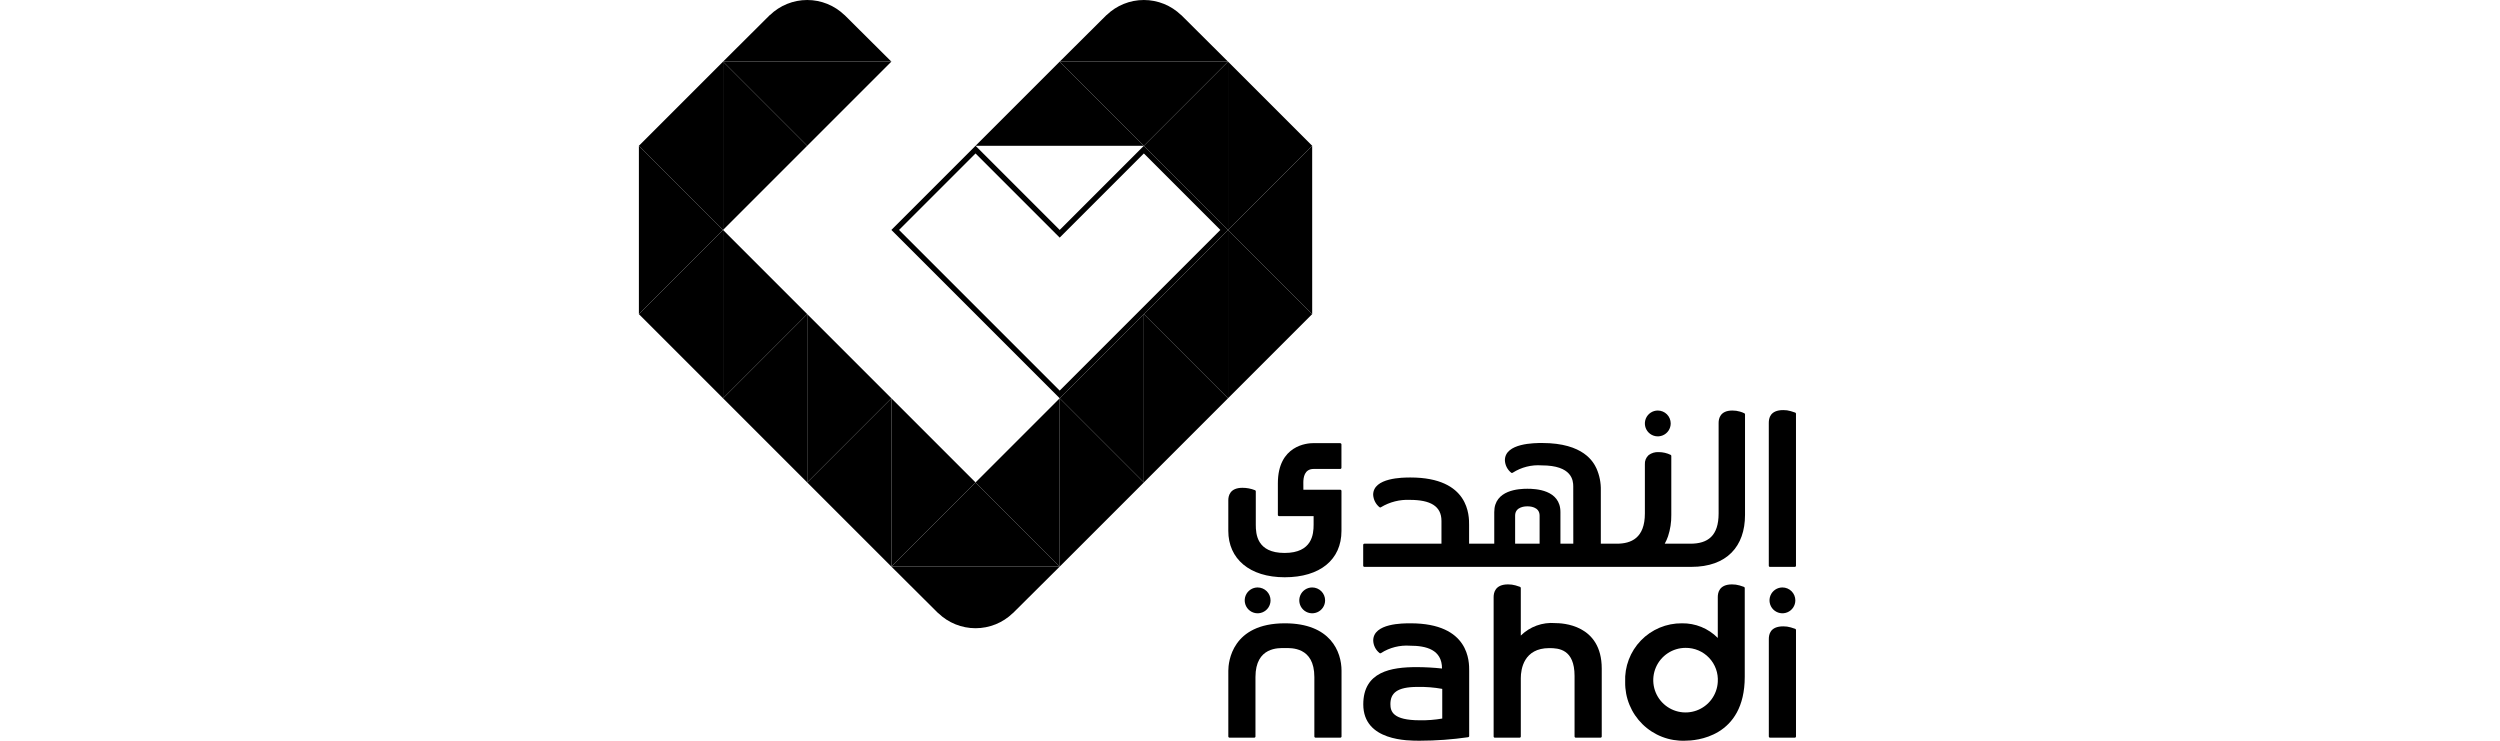 <svg width="540" height="160" viewBox="0 0 540 160" fill="none" xmlns="http://www.w3.org/2000/svg">
<path d="M289.498 95.72H283.616C282.437 95.72 276.019 96.139 276.019 104.382V111.222C276.02 111.292 276.049 111.358 276.098 111.407C276.148 111.456 276.214 111.484 276.284 111.484H283.74V113.341C283.74 115.335 283.466 119.437 277.468 119.437C271.469 119.437 271.251 115.335 271.251 113.341V106.125C271.251 106.072 271.234 106.02 271.204 105.976C271.173 105.932 271.129 105.899 271.079 105.882C270.216 105.54 269.296 105.365 268.368 105.366C265.647 105.366 265.314 107.122 265.314 108.058V114.675C265.314 120.688 269.892 124.689 277.498 124.689C285.105 124.689 289.757 120.91 289.757 114.675V106.046C289.757 105.976 289.729 105.909 289.68 105.859C289.63 105.81 289.563 105.782 289.493 105.782H281.529C281.529 105.782 281.52 104.923 281.52 104.267C281.52 103.178 281.723 101.293 283.753 101.293H289.488C289.522 101.293 289.557 101.287 289.589 101.274C289.621 101.26 289.65 101.241 289.675 101.217C289.699 101.192 289.719 101.163 289.732 101.131C289.745 101.099 289.752 101.065 289.752 101.03V95.997C289.752 95.962 289.745 95.928 289.732 95.896C289.719 95.864 289.699 95.835 289.675 95.81C289.65 95.786 289.621 95.767 289.589 95.754C289.557 95.74 289.522 95.734 289.488 95.734" fill="black"/>
<path d="M382.332 122.45H387.671C387.706 122.45 387.74 122.444 387.772 122.43C387.804 122.417 387.833 122.397 387.857 122.373C387.881 122.348 387.9 122.319 387.913 122.287C387.926 122.255 387.933 122.22 387.932 122.186V89.357C387.932 89.304 387.915 89.252 387.884 89.209C387.854 89.166 387.81 89.133 387.76 89.115C387.573 89.041 387.224 88.926 386.8 88.804C386.275 88.647 385.728 88.571 385.18 88.579C382.335 88.579 382.059 90.362 382.059 91.328V122.191C382.059 122.226 382.065 122.26 382.078 122.293C382.092 122.325 382.111 122.354 382.136 122.379C382.16 122.403 382.19 122.423 382.222 122.436C382.254 122.449 382.289 122.456 382.323 122.456" fill="black"/>
<path d="M375.833 88.904C375.298 88.746 374.743 88.669 374.186 88.675C371.542 88.675 371.221 90.443 371.221 91.333V110.901C371.221 115.751 368.905 117.439 365.117 117.439H359.58C359.866 116.93 360.105 116.396 360.295 115.843C360.783 114.362 361.021 112.81 361.001 111.25V98.483C361.002 98.438 360.991 98.393 360.97 98.353C360.948 98.314 360.916 98.281 360.877 98.258C360.062 97.859 359.167 97.653 358.259 97.655C357.489 97.613 356.727 97.841 356.107 98.3C355.828 98.552 355.609 98.864 355.468 99.213C355.328 99.561 355.268 99.937 355.294 100.312V110.901C355.294 116.227 352.336 117.439 349.213 117.439H345.777V105.93C345.82 104.298 345.499 102.677 344.838 101.185C344.216 99.872 342.12 95.688 333.099 95.688C331.524 95.688 325.056 95.688 325.056 99.421C325.078 99.94 325.21 100.448 325.445 100.911C325.68 101.374 326.012 101.782 326.418 102.106C326.465 102.145 326.524 102.166 326.584 102.166C326.645 102.166 326.704 102.145 326.75 102.106C328.608 100.914 330.803 100.358 333.005 100.522C339.583 100.522 339.821 103.801 339.821 105.067L339.832 117.436H337.054V110.609C337.054 105.772 331.665 105.571 329.907 105.571C328.15 105.571 322.759 105.79 322.759 110.606V117.436H317.324V113.377C317.324 111.538 317.47 103.138 304.648 103.138C303.067 103.138 296.603 103.15 296.603 106.871C296.631 107.388 296.766 107.893 297 108.355C297.234 108.816 297.562 109.224 297.962 109.553C298.008 109.593 298.068 109.616 298.129 109.616C298.191 109.616 298.25 109.593 298.297 109.553C300.179 108.421 302.354 107.872 304.548 107.974C308.93 107.974 311.356 109.297 311.356 112.516V117.436H294.706C294.672 117.436 294.638 117.444 294.606 117.457C294.574 117.471 294.546 117.491 294.522 117.516C294.498 117.541 294.479 117.57 294.466 117.603C294.454 117.635 294.448 117.669 294.449 117.704V122.181C294.448 122.215 294.455 122.249 294.467 122.281C294.48 122.312 294.499 122.341 294.523 122.366C294.547 122.39 294.575 122.41 294.607 122.423C294.638 122.436 294.672 122.443 294.706 122.444H365.334C373.021 122.444 376.924 117.991 376.924 111.241V89.5C376.924 89.454 376.912 89.41 376.889 89.37C376.867 89.331 376.834 89.298 376.795 89.275C376.486 89.12 376.162 88.995 375.828 88.904H375.833ZM332.555 111.367V117.436H327.267V111.37C327.267 109.365 329.626 109.365 329.925 109.365C330.224 109.365 332.555 109.365 332.555 111.367" fill="black"/>
<path d="M360.872 91.462C360.873 92.014 360.71 92.553 360.404 93.013C360.098 93.472 359.662 93.83 359.152 94.042C358.643 94.253 358.082 94.309 357.54 94.202C356.999 94.094 356.501 93.829 356.111 93.439C355.72 93.049 355.454 92.552 355.346 92.011C355.238 91.469 355.294 90.908 355.505 90.398C355.716 89.888 356.073 89.452 356.532 89.146C356.991 88.839 357.53 88.675 358.082 88.675C358.448 88.675 358.811 88.747 359.149 88.887C359.488 89.027 359.795 89.232 360.054 89.491C360.313 89.749 360.519 90.057 360.659 90.395C360.8 90.733 360.872 91.096 360.872 91.462Z" fill="black"/>
<path d="M286.224 129.681C286.224 130.233 286.06 130.772 285.754 131.231C285.447 131.69 285.011 132.047 284.502 132.258C283.992 132.469 283.431 132.525 282.89 132.417C282.349 132.31 281.852 132.044 281.462 131.654C281.071 131.264 280.806 130.767 280.698 130.226C280.59 129.685 280.645 129.124 280.856 128.615C281.067 128.105 281.424 127.669 281.883 127.362C282.341 127.055 282.88 126.891 283.432 126.891C283.799 126.891 284.162 126.963 284.5 127.103C284.839 127.243 285.147 127.449 285.406 127.708C285.665 127.967 285.871 128.274 286.011 128.613C286.151 128.952 286.224 129.314 286.224 129.681Z" fill="black"/>
<path d="M274.437 129.681C274.437 130.233 274.274 130.772 273.967 131.231C273.661 131.689 273.225 132.047 272.716 132.258C272.206 132.469 271.645 132.525 271.104 132.417C270.563 132.31 270.066 132.045 269.676 131.655C269.286 131.265 269.02 130.768 268.912 130.227C268.804 129.686 268.858 129.126 269.069 128.616C269.28 128.106 269.637 127.67 270.095 127.363C270.553 127.056 271.092 126.892 271.644 126.891C272.011 126.891 272.374 126.963 272.713 127.103C273.051 127.243 273.359 127.448 273.619 127.707C273.878 127.966 274.084 128.274 274.225 128.613C274.365 128.951 274.437 129.314 274.437 129.681" fill="black"/>
<path d="M304.66 134.635C303.085 134.635 296.615 134.596 296.615 138.365C296.633 138.884 296.763 139.393 296.998 139.857C297.232 140.321 297.565 140.728 297.972 141.05C298.02 141.09 298.081 141.113 298.144 141.113C298.207 141.113 298.268 141.09 298.316 141.05C300.177 139.868 302.368 139.316 304.567 139.473C308.056 139.473 311.475 140.313 311.475 144.4C309.649 144.201 307.814 144.1 305.977 144.097C300.509 144.097 294.468 145.059 294.468 152.144C294.468 160.117 304.235 159.996 306.683 159.996C310.18 159.99 313.672 159.736 317.133 159.235C317.193 159.225 317.247 159.194 317.286 159.147C317.324 159.101 317.345 159.042 317.343 158.981V144.877C317.343 143.036 317.494 134.635 304.668 134.635H304.66ZM306.683 155.581C300.843 155.581 300.327 153.659 300.327 152.092C300.327 149.746 301.702 148.375 306.168 148.375C307.964 148.336 309.759 148.478 311.526 148.797V155.205C309.928 155.484 308.307 155.61 306.685 155.581" fill="black"/>
<path d="M335.917 134.587C334.558 134.477 333.192 134.661 331.911 135.126C330.63 135.591 329.464 136.327 328.492 137.283V127.001C328.491 126.948 328.474 126.896 328.443 126.853C328.413 126.81 328.37 126.776 328.32 126.757C328.16 126.695 327.843 126.585 327.363 126.446C326.835 126.296 326.289 126.223 325.74 126.228C322.928 126.228 322.624 128.051 322.624 128.977V159.081C322.624 159.15 322.651 159.216 322.7 159.265C322.749 159.314 322.816 159.342 322.885 159.342H328.233C328.267 159.342 328.301 159.336 328.333 159.322C328.365 159.309 328.394 159.29 328.418 159.266C328.443 159.242 328.462 159.213 328.475 159.181C328.489 159.149 328.495 159.115 328.495 159.081V146.473C328.495 144.522 329.145 139.992 334.65 139.992C336.652 139.992 340.105 140.206 340.105 146.004V159.077C340.105 159.146 340.133 159.213 340.182 159.261C340.231 159.31 340.297 159.338 340.366 159.338H345.712C345.781 159.338 345.848 159.311 345.898 159.262C345.947 159.213 345.976 159.147 345.976 159.077V144.417C345.976 134.833 337.378 134.592 335.92 134.592" fill="black"/>
<path d="M387.769 135.828C387.597 135.762 387.288 135.656 386.807 135.517C386.281 135.362 385.735 135.286 385.187 135.292C382.334 135.292 382.066 137.076 382.066 138.04V159.081C382.068 159.15 382.097 159.215 382.146 159.263C382.195 159.311 382.261 159.338 382.33 159.338H387.673C387.741 159.338 387.807 159.311 387.856 159.263C387.905 159.215 387.933 159.149 387.934 159.081V136.07C387.934 136.017 387.918 135.965 387.887 135.921C387.856 135.878 387.812 135.845 387.762 135.828" fill="black"/>
<path d="M277.529 134.635C266.118 134.635 265.317 142.946 265.317 144.877V159.077C265.317 159.112 265.325 159.145 265.338 159.177C265.352 159.208 265.371 159.237 265.396 159.261C265.42 159.285 265.45 159.304 265.481 159.316C265.513 159.329 265.547 159.335 265.582 159.335H270.921C270.955 159.335 270.989 159.329 271.02 159.316C271.052 159.304 271.08 159.285 271.105 159.261C271.129 159.237 271.148 159.208 271.161 159.177C271.174 159.145 271.18 159.111 271.18 159.077V146.24C271.18 139.665 276.248 139.981 277.536 139.981C278.825 139.981 283.901 139.655 283.901 146.24V159.077C283.901 159.111 283.908 159.145 283.921 159.177C283.934 159.208 283.953 159.237 283.978 159.261C284.002 159.285 284.031 159.304 284.062 159.316C284.094 159.329 284.128 159.335 284.162 159.335H289.508C289.542 159.335 289.576 159.329 289.608 159.316C289.64 159.304 289.669 159.285 289.693 159.261C289.718 159.237 289.737 159.208 289.75 159.177C289.764 159.145 289.771 159.112 289.771 159.077V144.877C289.771 140.797 287.418 134.635 277.536 134.635" fill="black"/>
<path d="M387.793 129.681C387.793 130.233 387.629 130.772 387.323 131.231C387.016 131.69 386.581 132.047 386.071 132.258C385.561 132.47 385 132.525 384.459 132.417C383.918 132.31 383.421 132.044 383.03 131.654C382.64 131.264 382.375 130.766 382.267 130.225C382.159 129.684 382.215 129.123 382.426 128.613C382.637 128.104 382.994 127.668 383.453 127.361C383.912 127.055 384.451 126.891 385.003 126.891C385.37 126.891 385.733 126.963 386.071 127.103C386.41 127.243 386.717 127.449 386.976 127.708C387.236 127.967 387.441 128.275 387.581 128.613C387.721 128.952 387.793 129.315 387.793 129.681" fill="black"/>
<path d="M376.696 126.766C376.536 126.704 376.221 126.594 375.739 126.451C375.212 126.301 374.666 126.227 374.119 126.23C371.317 126.23 371.042 128.063 371.042 128.978V137.798C370.031 136.774 368.823 135.966 367.491 135.422C366.158 134.878 364.73 134.611 363.291 134.635C361.641 134.62 360.005 134.941 358.483 135.578C356.961 136.216 355.585 137.156 354.438 138.343C353.292 139.529 352.399 140.937 351.814 142.48C351.229 144.022 350.964 145.668 351.036 147.317C351.009 149.012 351.329 150.696 351.975 152.264C352.62 153.832 353.578 155.253 354.791 156.439C356.003 157.625 357.444 158.551 359.027 159.162C360.609 159.773 362.299 160.055 363.994 159.991C366.184 159.991 376.866 159.338 376.866 146.191V127.01C376.865 126.956 376.849 126.904 376.818 126.861C376.787 126.817 376.744 126.784 376.694 126.766H376.696ZM371.042 147.303C370.966 148.664 370.493 149.972 369.682 151.067C368.871 152.162 367.756 152.995 366.477 153.464C365.197 153.933 363.808 154.016 362.482 153.704C361.155 153.392 359.949 152.698 359.012 151.709C358.076 150.719 357.45 149.476 357.211 148.135C356.973 146.793 357.133 145.411 357.671 144.159C358.21 142.907 359.103 141.84 360.241 141.091C361.379 140.341 362.712 139.941 364.074 139.94C365.026 139.929 365.971 140.114 366.848 140.485C367.725 140.856 368.515 141.405 369.17 142.097C369.824 142.788 370.328 143.608 370.651 144.504C370.973 145.4 371.106 146.353 371.042 147.303" fill="black"/>
<path d="M174.357 67.848L156.179 86.028L174.357 104.207V67.848Z" fill="black"/>
<path d="M156.179 49.667L138 67.848L156.179 86.026V49.667Z" fill="black"/>
<path d="M156.179 49.667L174.357 67.846L156.179 86.026V49.667Z" fill="black"/>
<path d="M174.357 67.848L192.537 86.028L174.357 104.207V67.848Z" fill="black"/>
<path d="M138 31.489L156.179 49.667L138 67.848V31.489Z" fill="black"/>
<path d="M156.179 13.31L138 31.489L156.179 49.669V13.31Z" fill="black"/>
<path d="M156.179 13.31L174.357 31.489L156.179 49.669V13.31Z" fill="black"/>
<path d="M192.537 13.31L174.357 31.489L156.179 13.31H192.537Z" fill="black"/>
<path d="M192.537 13.31L182.428 3.252H182.404C180.245 1.166 177.361 0 174.359 0C171.357 0 168.473 1.166 166.314 3.252H166.283L156.179 13.31H192.537Z" fill="black"/>
<path d="M192.537 122.385L174.357 104.207L192.537 86.026V122.385Z" fill="black"/>
<path d="M192.537 122.385L210.716 104.207L192.537 86.026V122.385Z" fill="black"/>
<path d="M247.073 67.848L265.252 86.028L247.073 104.207V67.848Z" fill="black"/>
<path d="M265.252 49.667L283.432 67.846L265.252 86.026V49.667Z" fill="black"/>
<path d="M265.252 49.667L247.073 67.846L265.252 86.026V49.667Z" fill="black"/>
<path d="M247.073 67.848L228.893 86.028L247.073 104.207V67.848Z" fill="black"/>
<path d="M283.43 31.489L265.253 49.667L283.434 67.848L283.43 31.489Z" fill="black"/>
<path d="M265.252 13.31L283.432 31.489L265.252 49.669V13.31Z" fill="black"/>
<path d="M265.252 13.31L247.075 31.489L265.253 49.669L265.252 13.31Z" fill="black"/>
<path d="M228.895 13.31L247.075 31.489L265.253 13.31H228.895Z" fill="black"/>
<path d="M228.895 13.31L239.004 3.252H239.027C241.186 1.166 244.07 0 247.072 0C250.074 0 252.959 1.166 255.118 3.252H255.147L265.253 13.31H228.895Z" fill="black"/>
<path d="M228.895 122.385L247.075 104.207L228.895 86.026V122.385Z" fill="black"/>
<path d="M228.895 122.385L210.716 104.207L228.895 86.026V122.385Z" fill="black"/>
<path d="M228.895 122.385L210.716 104.207L192.537 122.385H228.895Z" fill="black"/>
<path d="M247.073 31.489L228.895 13.31L210.714 31.489H247.073Z" fill="black"/>
<path d="M228.895 122.385L218.783 132.443H218.763C216.604 134.529 213.72 135.695 210.718 135.695C207.716 135.695 204.831 134.529 202.673 132.443H202.642L192.537 122.385H228.895Z" fill="black"/>
<path d="M247.073 33.147L263.594 49.667L228.893 84.368L194.192 49.667L210.713 33.147L228.063 50.497L228.893 51.325L229.721 50.497L247.071 33.147H247.073ZM247.071 31.489L228.895 49.667L210.716 31.489L192.537 49.667L228.895 86.026L265.252 49.667L247.073 31.489H247.071Z" fill="black"/>
</svg>
